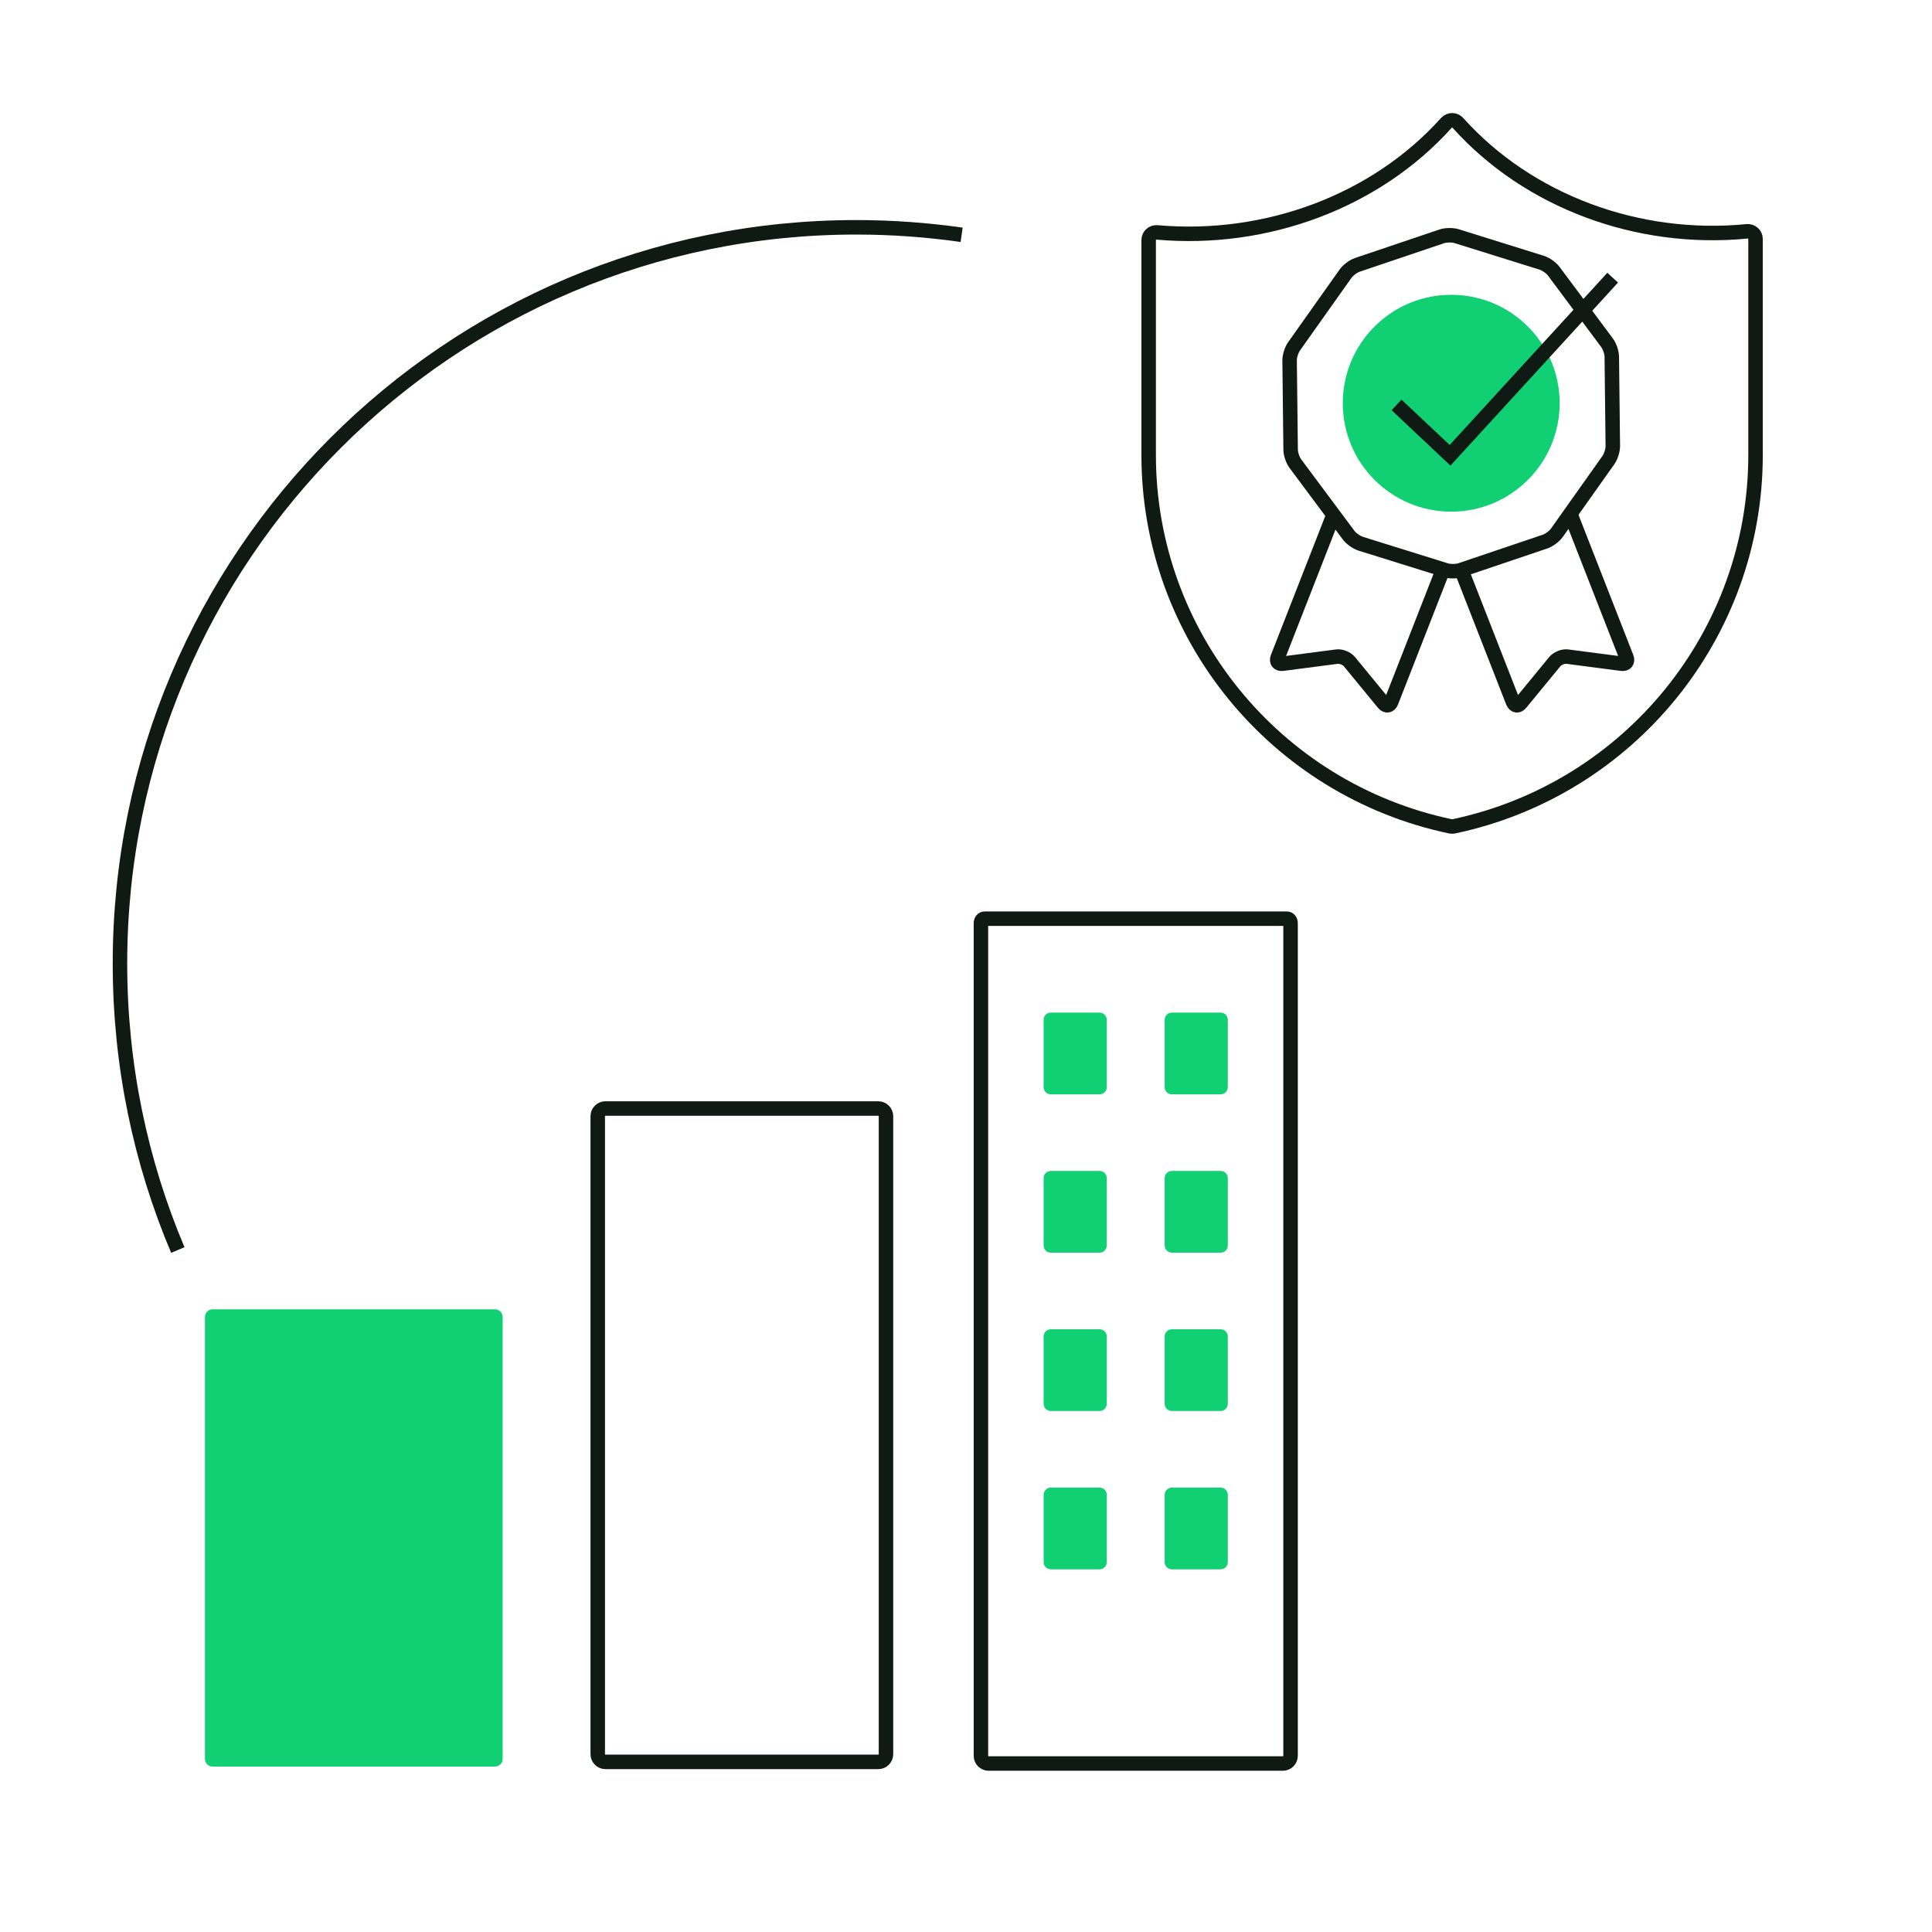 <svg xmlns="http://www.w3.org/2000/svg" width="200" height="200" viewBox="0 0 200 200" fill="none"><g id="partnerships"><path id="Vector" d="M18.408 129.401C14.549 120.285 12.418 110.259 12.418 99.739C12.418 57.652 46.539 23.531 88.626 23.531C92.338 23.531 95.985 23.799 99.548 24.307" stroke="#101A15" stroke-width="1.5" stroke-miterlimit="10"></path><path id="Vector_2" d="M90.92 114.753H62.676C62.235 114.753 61.878 115.11 61.878 115.551V181.592C61.878 182.032 62.235 182.389 62.676 182.389H90.92C91.36 182.389 91.717 182.032 91.717 181.592V115.551C91.717 115.11 91.36 114.753 90.92 114.753Z" stroke="#101A15" stroke-width="1.5" stroke-miterlimit="10"></path><path id="Vector_3" d="M51.238 135.539H22.014C21.573 135.539 21.216 135.896 21.216 136.337V182.079C21.216 182.519 21.573 182.876 22.014 182.876H51.238C51.678 182.876 52.035 182.519 52.035 182.079V136.337C52.035 135.896 51.678 135.539 51.238 135.539Z" fill="#11CF73"></path><path id="Vector_4" d="M133.599 181.599V95.555C133.599 95.308 133.43 95.103 133.225 95.103H101.919C101.715 95.103 101.545 95.308 101.545 95.555V181.761C101.545 182.199 101.905 182.558 102.343 182.558H132.802C133.239 182.558 133.599 182.199 133.599 181.761V181.592V181.599Z" stroke="#101A15" stroke-width="1.5" stroke-miterlimit="10"></path><path id="Vector_5" d="M113.829 104.826H108.777C108.368 104.826 108.037 105.158 108.037 105.567V112.545C108.037 112.954 108.368 113.286 108.777 113.286H113.829C114.238 113.286 114.57 112.954 114.57 112.545V105.567C114.57 105.158 114.238 104.826 113.829 104.826Z" fill="#11CF73"></path><path id="Vector_6" d="M126.36 104.826H121.308C120.899 104.826 120.567 105.158 120.567 105.567V112.545C120.567 112.954 120.899 113.286 121.308 113.286H126.36C126.769 113.286 127.101 112.954 127.101 112.545V105.567C127.101 105.158 126.769 104.826 126.36 104.826Z" fill="#11CF73"></path><path id="Vector_7" d="M113.829 121.216H108.777C108.368 121.216 108.037 121.548 108.037 121.957V128.935C108.037 129.344 108.368 129.676 108.777 129.676H113.829C114.238 129.676 114.57 129.344 114.57 128.935V121.957C114.57 121.548 114.238 121.216 113.829 121.216Z" fill="#11CF73"></path><path id="Vector_8" d="M126.36 121.216H121.308C120.899 121.216 120.567 121.548 120.567 121.957V128.935C120.567 129.344 120.899 129.676 121.308 129.676H126.36C126.769 129.676 127.101 129.344 127.101 128.935V121.957C127.101 121.548 126.769 121.216 126.36 121.216Z" fill="#11CF73"></path><path id="Vector_9" d="M113.829 137.607H108.777C108.368 137.607 108.037 137.938 108.037 138.348V145.326C108.037 145.735 108.368 146.066 108.777 146.066H113.829C114.238 146.066 114.57 145.735 114.57 145.326V138.348C114.57 137.938 114.238 137.607 113.829 137.607Z" fill="#11CF73"></path><path id="Vector_10" d="M126.36 137.607H121.308C120.899 137.607 120.567 137.938 120.567 138.348V145.326C120.567 145.735 120.899 146.066 121.308 146.066H126.36C126.769 146.066 127.101 145.735 127.101 145.326V138.348C127.101 137.938 126.769 137.607 126.36 137.607Z" fill="#11CF73"></path><path id="Vector_11" d="M113.829 153.997H108.777C108.368 153.997 108.037 154.329 108.037 154.738V161.716C108.037 162.125 108.368 162.457 108.777 162.457H113.829C114.238 162.457 114.57 162.125 114.57 161.716V154.738C114.57 154.329 114.238 153.997 113.829 153.997Z" fill="#11CF73"></path><path id="Vector_12" d="M126.36 153.997H121.308C120.899 153.997 120.567 154.329 120.567 154.738V161.716C120.567 162.125 120.899 162.457 121.308 162.457H126.36C126.769 162.457 127.101 162.125 127.101 161.716V154.738C127.101 154.329 126.769 153.997 126.36 153.997Z" fill="#11CF73"></path><path id="Vector_13" d="M150.787 24.448C150.363 24.314 149.679 24.328 149.263 24.462L140.514 27.418C140.097 27.559 139.547 27.969 139.293 28.328L133.952 35.864C133.698 36.224 133.493 36.88 133.5 37.317L133.606 46.553C133.606 46.991 133.832 47.64 134.093 47.993L139.61 55.401C139.871 55.754 140.429 56.149 140.852 56.283L149.672 59.035C150.095 59.169 150.78 59.155 151.196 59.021L159.945 56.064C160.361 55.923 160.911 55.514 161.165 55.154L166.507 47.619C166.761 47.259 166.965 46.603 166.958 46.165L166.852 36.929C166.852 36.492 166.627 35.843 166.365 35.49L160.848 28.082C160.587 27.729 160.029 27.334 159.606 27.2L150.787 24.448Z" stroke="#101A15" stroke-width="1.5" stroke-miterlimit="10"></path><path id="Vector_14" d="M150.229 52.967C156.429 52.967 161.455 47.941 161.455 41.741C161.455 35.542 156.429 30.516 150.229 30.516C144.03 30.516 139.004 35.542 139.004 41.741C139.004 47.941 144.03 52.967 150.229 52.967Z" fill="#11CF73"></path><path id="Vector_15" d="M149.383 58.95L144.02 72.666C143.858 73.076 143.498 73.132 143.223 72.793L139.688 68.489C139.406 68.151 138.82 67.918 138.39 67.974L132.766 68.708C132.329 68.765 132.103 68.475 132.266 68.066L138.044 53.291" stroke="#101A15" stroke-width="1.5" stroke-miterlimit="10"></path><path id="Vector_16" d="M151.259 58.95L156.622 72.666C156.784 73.076 157.144 73.132 157.419 72.793L160.954 68.489C161.236 68.151 161.822 67.918 162.252 67.974L167.875 68.708C168.313 68.765 168.539 68.475 168.376 68.066L162.598 53.291" stroke="#101A15" stroke-width="1.5" stroke-miterlimit="10"></path><path id="Vector_17" d="M144.571 41.918L150.11 47.132L166.944 28.745" stroke="#101A15" stroke-width="1.5" stroke-miterlimit="10"></path><path id="Vector_18" d="M181.733 47.104C181.733 65.674 168.666 81.698 150.497 85.543C150.385 85.564 150.258 85.564 150.145 85.543C131.976 81.705 118.909 65.674 118.909 47.104V24.85C118.909 24.377 119.311 24.017 119.784 24.06C131.115 25.062 142.447 20.828 149.728 12.721C150.053 12.361 150.603 12.361 150.921 12.721C158.195 20.828 169.527 25.055 180.851 23.947C181.324 23.898 181.733 24.265 181.733 24.737V47.104Z" stroke="#101A15" stroke-width="1.5" stroke-miterlimit="10"></path></g></svg>